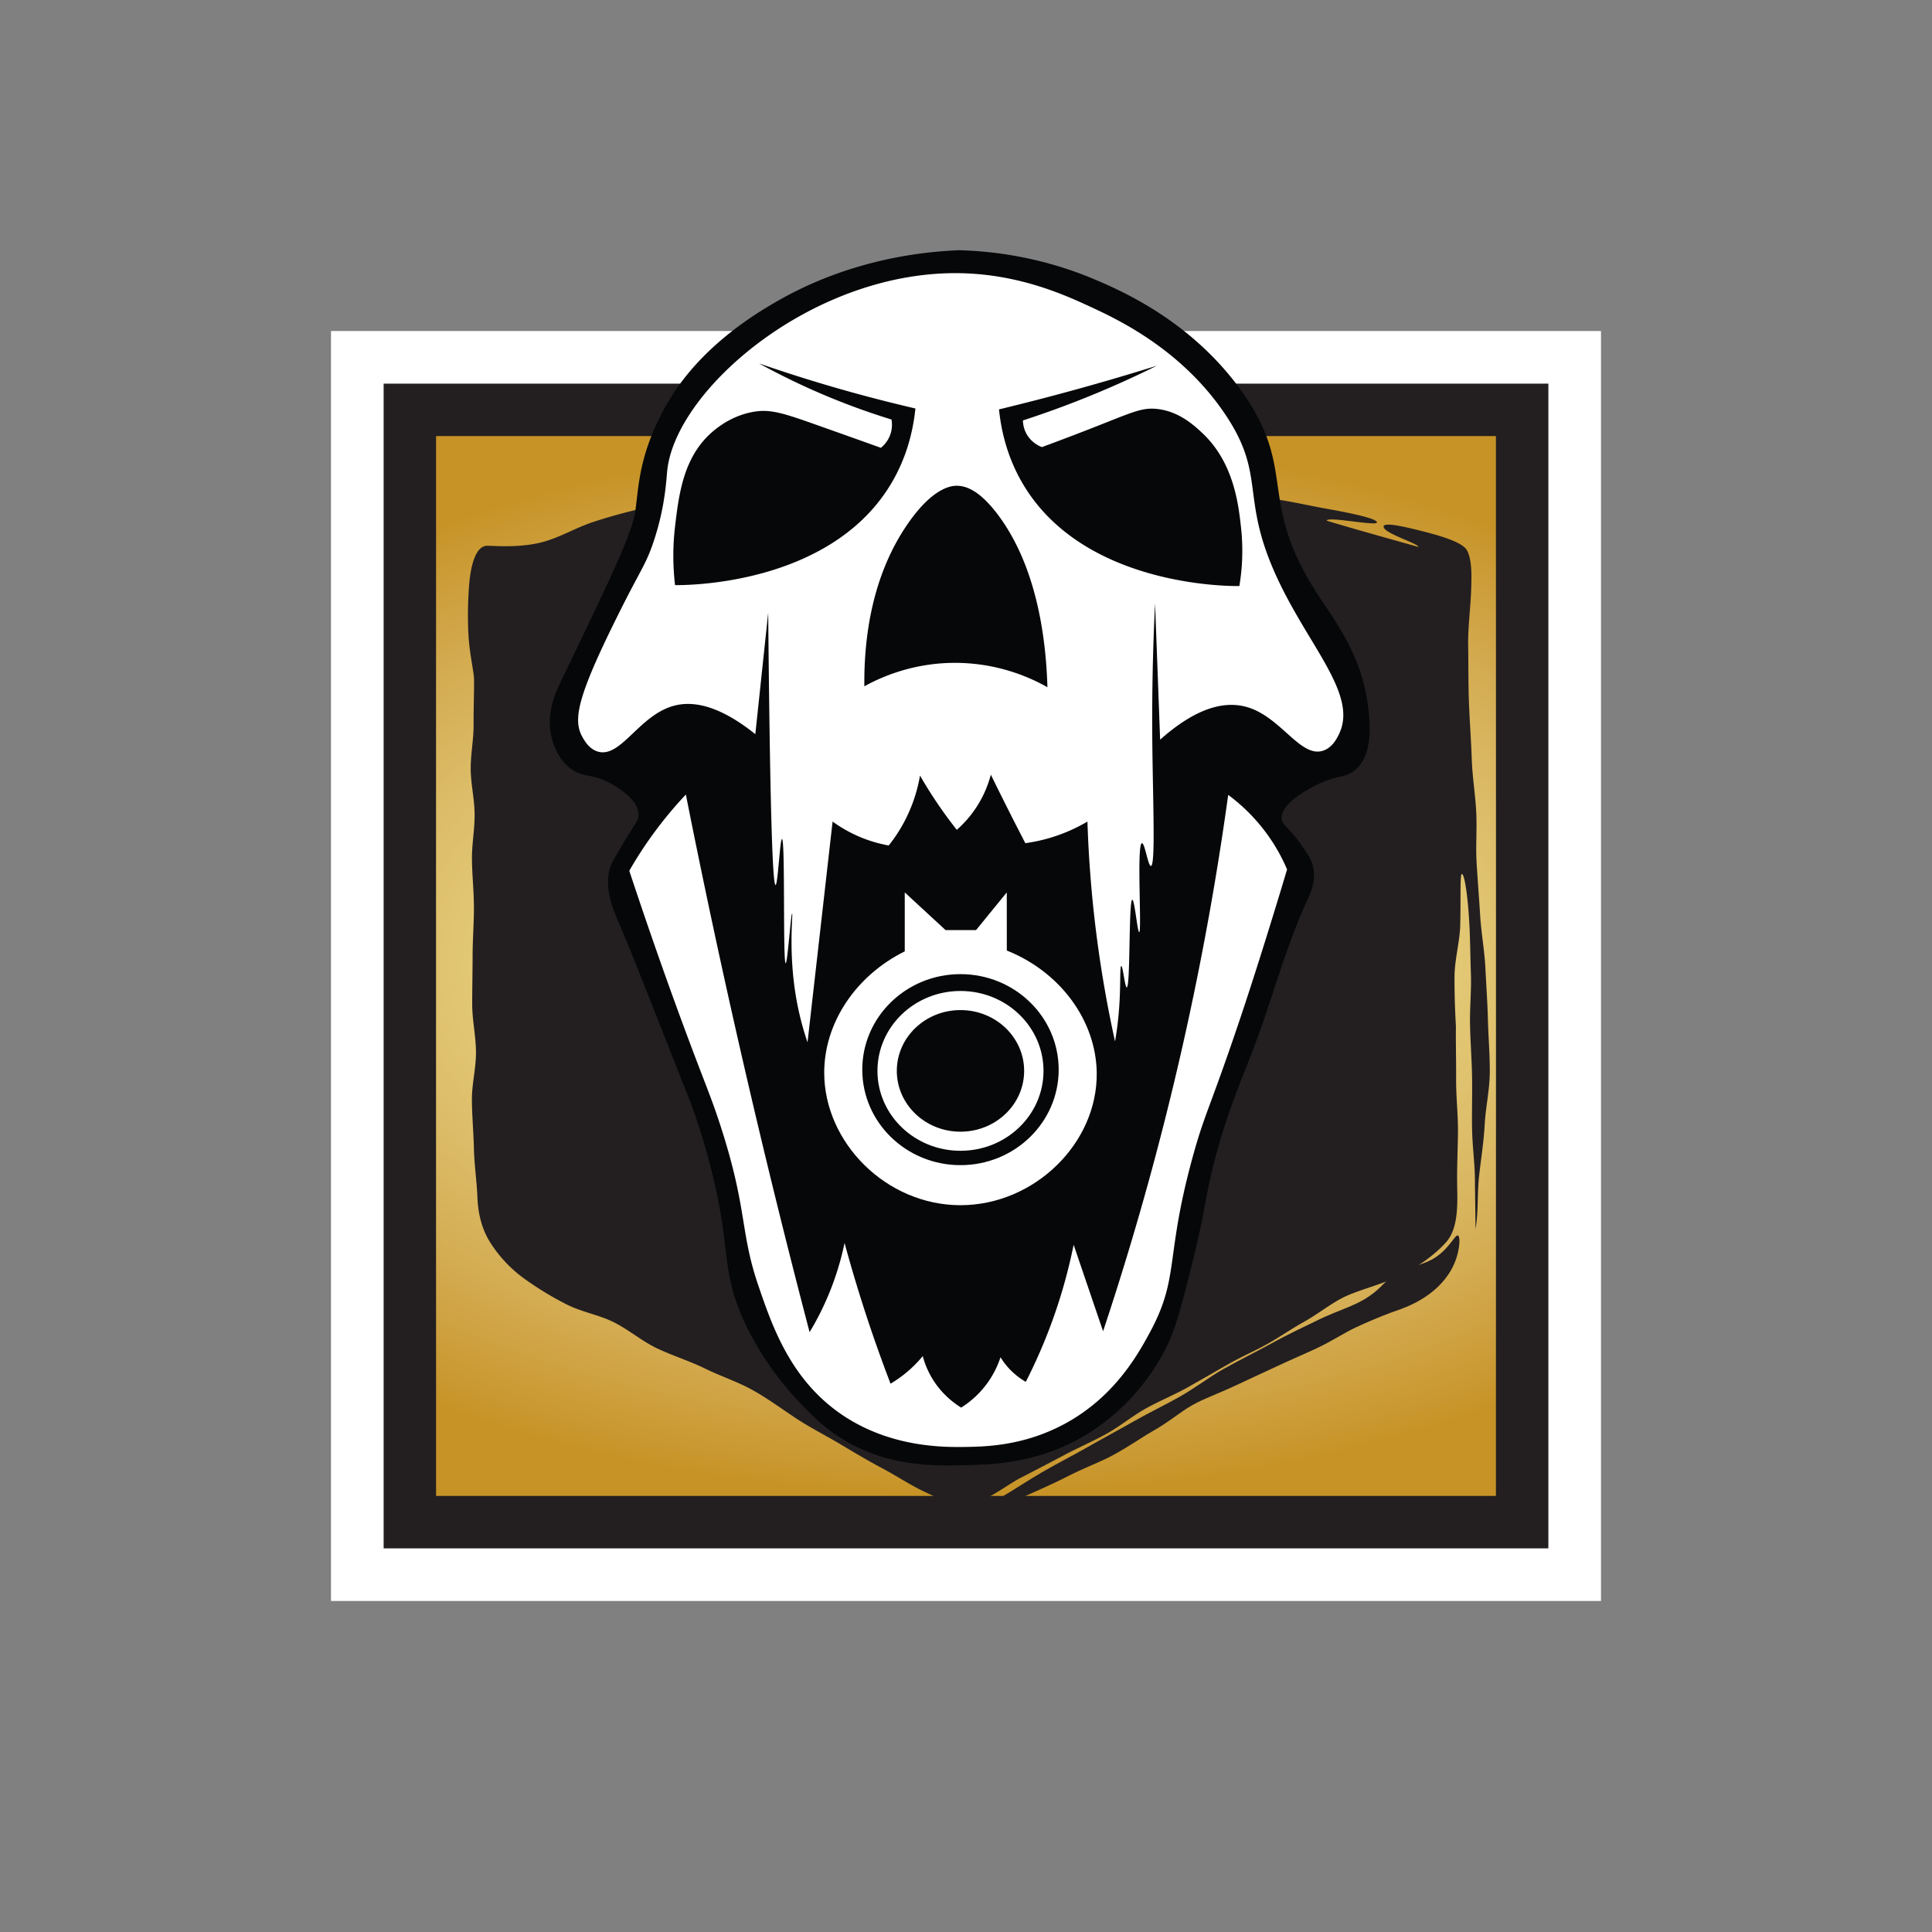 <svg xmlns="http://www.w3.org/2000/svg" viewBox="0 0 350 350"><rect x="0" y="0" width="350" height="350" fill="#808080" stroke="none"/><switch><g><path fill="#fff" d="M59.962 59.962h230.075v230.075H59.962z"/><path fill="#231f20" d="M69.5 69.5h211v211h-211z"/><path fill="#c79326" d="M79 79h192v192H79z"/><radialGradient id="blackbeard-a" cx="175" cy="175" r="96" gradientTransform="matrix(0 -1 1.8 0 -140 350)" gradientUnits="userSpaceOnUse"><stop offset="0" stop-color="#ffff8b"/><stop offset="1" stop-color="#fff" stop-opacity="0"/></radialGradient><path fill="url(#blackbeard-a)" d="M79 79h192v192H79z"/><path d="M266.624 137.549c-.114-3.421-.379-6.846-.51-10.28-.131-3.428-.083-6.871-.141-10.3-.058-3.435.442-6.865.546-10.288.061-2.009.218-5.311-.803-7.049-.708-1.206-3.712-2.271-7.034-3.139-3.807-.994-7.788-1.94-8.011-1.177-.358 1.228 6.509 3.181 6.252 3.776.009-.02-4.199-1.196-8.484-2.406-4.283-1.209-8.103-2.348-8.1-2.367.123-.827 8.995 1.028 9.103.336.1-.641-3.856-1.556-9.291-2.525-2.805-.5-6.023-1.243-9.422-1.747-3.116-.463-6.402-.581-9.533-1.002-3.392-.456-6.668-.778-9.512-1.131a260.422 260.422 0 00-9.509-1.02c-3.035-.255-6.03-1.095-9.073-1.263-3.041-.168-6.108.209-9.153.13-3.045-.079-6.088-.513-9.134-.501-3.047.012-6.107-.136-9.151-.029-3.045.107-6.087.469-9.126.673-3.327.223-6.633.738-9.947 1.1-3.314.362-6.585 1.031-9.883 1.52-3.298.489-6.534 1.276-9.813 1.879-3.279.604-6.69.535-9.948 1.241a96.46 96.46 0 00-9.541 2.6c-3.099 1.019-6.075 2.841-9.205 3.643-3.407.873-6.803.773-9.812.644-2.146-.092-3.113 3.307-3.42 7.317a71.559 71.559 0 00-.127 8.457c.174 3.725 1.02 7.024 1.033 8.42.024 2.713-.102 5.427-.078 8.139s-.547 5.43-.524 8.143c.024 2.713.685 5.42.709 8.132s-.507 5.43-.484 8.143c.025 2.916.353 5.832.358 8.752.005 2.917-.235 5.835-.239 8.754-.004 2.917-.073 5.836-.075 8.754-.002 2.918.675 5.835.686 8.753.011 2.919-.775 5.843-.741 8.761.035 2.919.3 5.836.369 8.752.07 2.919.514 5.824.63 8.738.129 3.244.897 6.011 2.438 8.386a23.934 23.934 0 006.123 6.423 57.905 57.905 0 007.621 4.625c2.697 1.357 5.796 1.888 8.353 3.135 2.849 1.389 5.278 3.535 8.077 4.848 2.845 1.336 5.851 2.265 8.649 3.64 2.794 1.374 5.817 2.341 8.568 3.872 2.691 1.498 5.23 3.364 7.884 5.125 2.504 1.662 5.193 3.005 7.777 4.541 2.584 1.536 5.141 3.081 7.798 4.486 2.657 1.405 5.162 3.103 7.887 4.37 3.948 1.836 5.184 2.758 9.114 1.774 2.796-.7 5.63-3.098 8.186-4.414a621.7 621.7 0 007.639-3.989c2.535-1.351 5.184-2.494 7.704-3.873 2.52-1.378 4.758-3.267 7.267-4.666 2.508-1.399 5.194-2.48 7.696-3.892 2.501-1.411 4.985-2.855 7.483-4.272 2.245-1.273 4.636-2.286 6.885-3.551 2.249-1.266 4.374-2.752 6.629-4.007s4.303-2.886 6.565-4.129c2.68-1.472 6.669-2.336 10.218-3.956 3.65-1.666 6.824-3.997 8.873-6.258 2.018-2.226 2.163-5.827 2.07-9.758-.087-3.687.123-7.533.137-10.401.016-3.149-.36-6.3-.338-9.449.022-3.149-.072-6.299-.04-9.448.004-.425-.284-4.418-.246-9.241.024-2.977.96-6.257 1.033-9.225.123-5.045-.076-9.245.297-9.249.445-.005 1.063 3.642 1.358 9.11.144 2.673.168 5.807.281 9.189.097 2.914-.235 6.03-.159 9.198.073 3.041.308 6.137.363 9.185.057 3.162-.043 6.269-.003 9.194.046 3.366.493 6.488.519 9.187.045 4.685.113 8.14.11 9.249.553-3.126.291-6.365.636-9.489.348-3.147.857-6.252 1.028-9.398.171-3.155.894-6.295.922-9.451.028-3.156-.253-6.321-.334-9.478-.08-3.154-.307-6.308-.462-9.465-.154-3.151-.75-6.278-.943-9.432-.193-3.148-.442-6.295-.639-9.448-.197-3.149.085-6.329-.083-9.484-.169-3.15-.698-6.29-.803-9.447z" fill="#231f20"/><path d="M264.124 223.821c-.597-.253-1.834 3.139-5.423 4.692-1.405.608-1.714.637-3.496 1.188-3.036.938-4.589 3.036-5.702 3.998-3.411 2.947-6.484 3.285-11.281 5.703-1.562.787-4.29 1.977-8.38 4.239-2.258 1.249-5.056 2.603-8.284 4.42-2.422 1.363-4.908 3.302-7.945 5.026-2.497 1.417-5.331 2.755-8.281 4.438-2.541 1.45-5.306 2.915-8.206 4.575-2.568 1.47-5.36 2.89-8.225 4.535-2.59 1.487-5.209 3.284-8.053 4.921 1.146.083 2.323.053 3.468.137 2.117-1.046 5.37-2.329 9.166-4.275 2.964-1.519 5.678-2.487 7.861-3.651 3.136-1.672 5.408-3.326 7.425-4.47 3.134-1.778 5.023-3.502 7.249-4.756 2.15-1.211 4.589-2.019 7.891-3.578 2.608-1.232 5.048-2.331 7.285-3.387 2.679-1.264 5.148-2.294 7.315-3.313 2.848-1.339 5.084-2.85 7.09-3.781 4.021-1.865 6.485-2.733 7.414-3.055 1.53-.531 7.113-2.413 9.919-7.437 1.549-2.777 1.719-5.946 1.193-6.169z" fill="#231f20"/><g><path d="M115.688 147.625c-.001 1.127-.615 1.429-3.25 5.938-.916 1.567-1.374 2.35-1.604 2.854-1.772 3.878.33 8.574 1.167 10.5 2.547 5.865 7.066 17.62 13.25 33.167a127.617 127.617 0 013.417 11.083c3.857 14.877 1.848 18.203 5.75 27.333.666 1.557 3.8 8.656 10.542 15.667 2.088 2.171 4.227 4.395 7.542 6.458 8.235 5.125 16.779 4.932 22.021 4.813 5.405-.123 13.846-.314 22.604-5.75 8.487-5.267 12.501-12.497 13.75-14.813 2.054-3.808 3.119-8.08 5.25-16.625 2.113-8.472 2.049-10.468 3.625-16.875 1.862-7.571 3.913-12.759 6.875-20.25 3.673-9.291 6.04-19.106 10.25-28.167.466-1.003 1.662-3.49.938-6.177-.336-1.248-.988-2.172-2.188-3.875-2.297-3.26-3.347-3.354-3.438-4.594-.188-2.578 4.08-4.911 5.729-5.813 4.069-2.224 5.657-1.383 7.583-3 3.375-2.832 2.67-8.909 2.313-11.688-1.188-9.243-5.964-15.296-9.063-20.063-11.181-17.2-3.553-22.302-13.667-36.667-8.957-12.721-21.689-18.305-26.667-20.417-10.091-4.281-19.13-5.194-24.75-5.333-7.446.316-20.343 1.913-33.333 9.5-3.45 2.015-12.825 7.612-18.75 17.083A46.389 46.389 0 00118 79c-2.335 5.953-2.417 10.177-2.917 13.667-.579 4.048-4.886 12.976-13.5 30.833-.825 1.711-2.722 5.628-1.667 10 .21.868.863 3.574 3.167 5.5 2.471 2.066 4.118.959 7.667 3 1.196.688 4.94 2.841 4.938 5.625z" fill="#050708"/><path d="M124.25 143.938a1651.45 1651.45 0 0022.417 97.396A51.58 51.58 0 00153 225.168a264.156 264.156 0 008.333 25.5 22.26 22.26 0 005.834-5 15.54 15.54 0 001.583 3.833c1.708 2.942 4.002 4.644 5.375 5.5a17.088 17.088 0 004.875-4.625 17.002 17.002 0 002.25-4.5 12.963 12.963 0 004.583 4.458 96.594 96.594 0 008.667-24.833l5.333 15.667a542.014 542.014 0 009.042-30.042 543.314 543.314 0 0013.625-67.125 32.904 32.904 0 016.875 6.875 32.82 32.82 0 013.792 6.625c-1.227 4.118-5.218 17.321-8.833 28-5.366 15.853-6.132 16.272-8.333 24.333-4.969 18.195-2.286 21.517-7.667 31.5-2.198 4.078-6.423 11.678-15.333 16.542-7.356 4.015-14.297 4.196-18 4.25-3.785.055-13.561.197-22.438-5.813-9.348-6.329-12.676-16.079-15.188-23.438-3.359-9.841-1.926-13.771-6.875-29-1.246-3.835-2.119-5.992-3.75-10.25-3.138-8.192-7.563-20.196-12.75-35.875a73.4 73.4 0 0110.25-13.812z" fill="#fff"/><path d="M163.905 172.347c-8.879 4.401-14.59 12.946-14.59 21.979.001 12.673 11.243 24.006 24.684 24.007 13.37 0 24.86-11.213 24.684-24.007-.13-9.428-6.574-18.248-16.288-22.13l-.008-10.527-5.565 6.825-5.525-.004-7.392-6.821v10.678zm10.094 38.731c-9.825 0-17.79-7.746-17.79-17.302 0-9.555 7.965-17.302 17.79-17.302s17.79 7.746 17.79 17.302-7.965 17.302-17.79 17.302z" fill="#fff"/><path d="M174 179.525c-8.307 0-15.042 6.481-15.042 14.476 0 7.995 6.734 14.476 15.042 14.476 8.307 0 15.042-6.481 15.042-14.476 0-7.995-6.735-14.476-15.042-14.476zm0 25.492c-6.37 0-11.534-4.932-11.534-11.016s5.164-11.016 11.534-11.016c6.37 0 11.534 4.932 11.534 11.016S180.37 205.017 174 205.017z" fill="#fff"/><path d="M232.875 107.75c-9.121-17.48-2.773-20.793-11.125-33-7.99-11.678-19.517-17.005-24.375-19.25-4.557-2.106-12.592-5.726-23.042-6-26.751-.701-51.924 20.985-53.458 35.75-.183 1.758-.371 6.696-2.542 13.083-1.291 3.799-2.284 4.95-5.5 11.333-8.133 16.14-9.153 20.575-7.333 23.833.387.693 1.235 2.212 2.833 2.667 4.193 1.192 7.466-6.682 13.833-8.333 3.183-.825 7.862-.283 14.667 5.167l2.333-22c.264 28.878.677 49.328 1.333 49.333.419.004.796-8.347 1.167-8.333.607.023.14 22.483.667 22.5.334.011.938-9.014 1.167-9 .204.013-.765 7.14.833 15.833a52.824 52.824 0 001.958 7.5l4.542-40A24.767 24.767 0 00161 153.167a27.635 27.635 0 002.75-4.167 27.999 27.999 0 002.917-8.5 81.256 81.256 0 006.666 9.833 20.136 20.136 0 003.542-4.083 20.126 20.126 0 002.625-5.917 579.368 579.368 0 006.25 12.417 30.189 30.189 0 0011.25-3.917 216.69 216.69 0 005 39.834c.292-1.689.646-4.157.813-7.167.197-3.552.057-6.48.313-6.5.296-.023.662 3.89 1 3.875.678-.029.323-15.842 1-15.875.415-.02.941 5.897 1.25 5.875.507-.036-.497-16.018.5-16.125.515-.055 1.108 4.172 1.625 4.125.86-.078.349-11.88.25-22.563-.07-7.537.052-15.905.5-25l.917 24.688c6.647-5.921 11.464-6.761 14.833-6.125 6.747 1.274 10.362 9.507 14.667 8.125 1.758-.564 2.613-2.388 2.958-3.125 3.046-6.499-4.119-14.331-9.751-25.125zM122.292 106a45.388 45.388 0 010-10.625c.683-5.769 1.495-12.626 6.792-17.167.835-.715 3.826-3.214 8.167-3.708 2.739-.312 5.447.621 10.75 2.5 5.533 1.96 9.664 3.438 11.583 4.125a5.41 5.41 0 001.75-2.542 5.367 5.367 0 00.167-2.583 127.377 127.377 0 01-24-10.167A277.73 277.73 0 00165.834 74c-.605 5.956-2.486 10.303-4.146 13.188-10.84 18.837-37.33 18.842-39.396 18.812zm51.125 14.083c-8.145-.096-14.168 2.774-16.833 4.25-.092-8.955 1.433-20.062 7.792-29.333 4.743-6.915 8.202-7.016 9-7 1.589.032 4.065.756 7.5 5.375 7.202 9.683 8.639 23.064 8.875 31.125a34.052 34.052 0 00-16.334-4.417zm51.104-13.916c-2.067.03-28.556.025-39.396-18.813-1.66-2.885-3.54-7.232-4.146-13.188a448.525 448.525 0 0028.604-7.917 178.127 178.127 0 01-24.271 9.917c.012.512.106 1.482.687 2.5.885 1.551 2.299 2.16 2.75 2.333 4.423-1.631 7.9-2.982 10.063-3.833 6.457-2.543 8.123-3.363 10.771-3.083 3.973.419 6.698 2.948 8.146 4.292 5.81 5.391 6.641 13.036 7.104 17.292a38.408 38.408 0 01-.312 10.5z" fill="#fff"/></g></g></switch></svg>